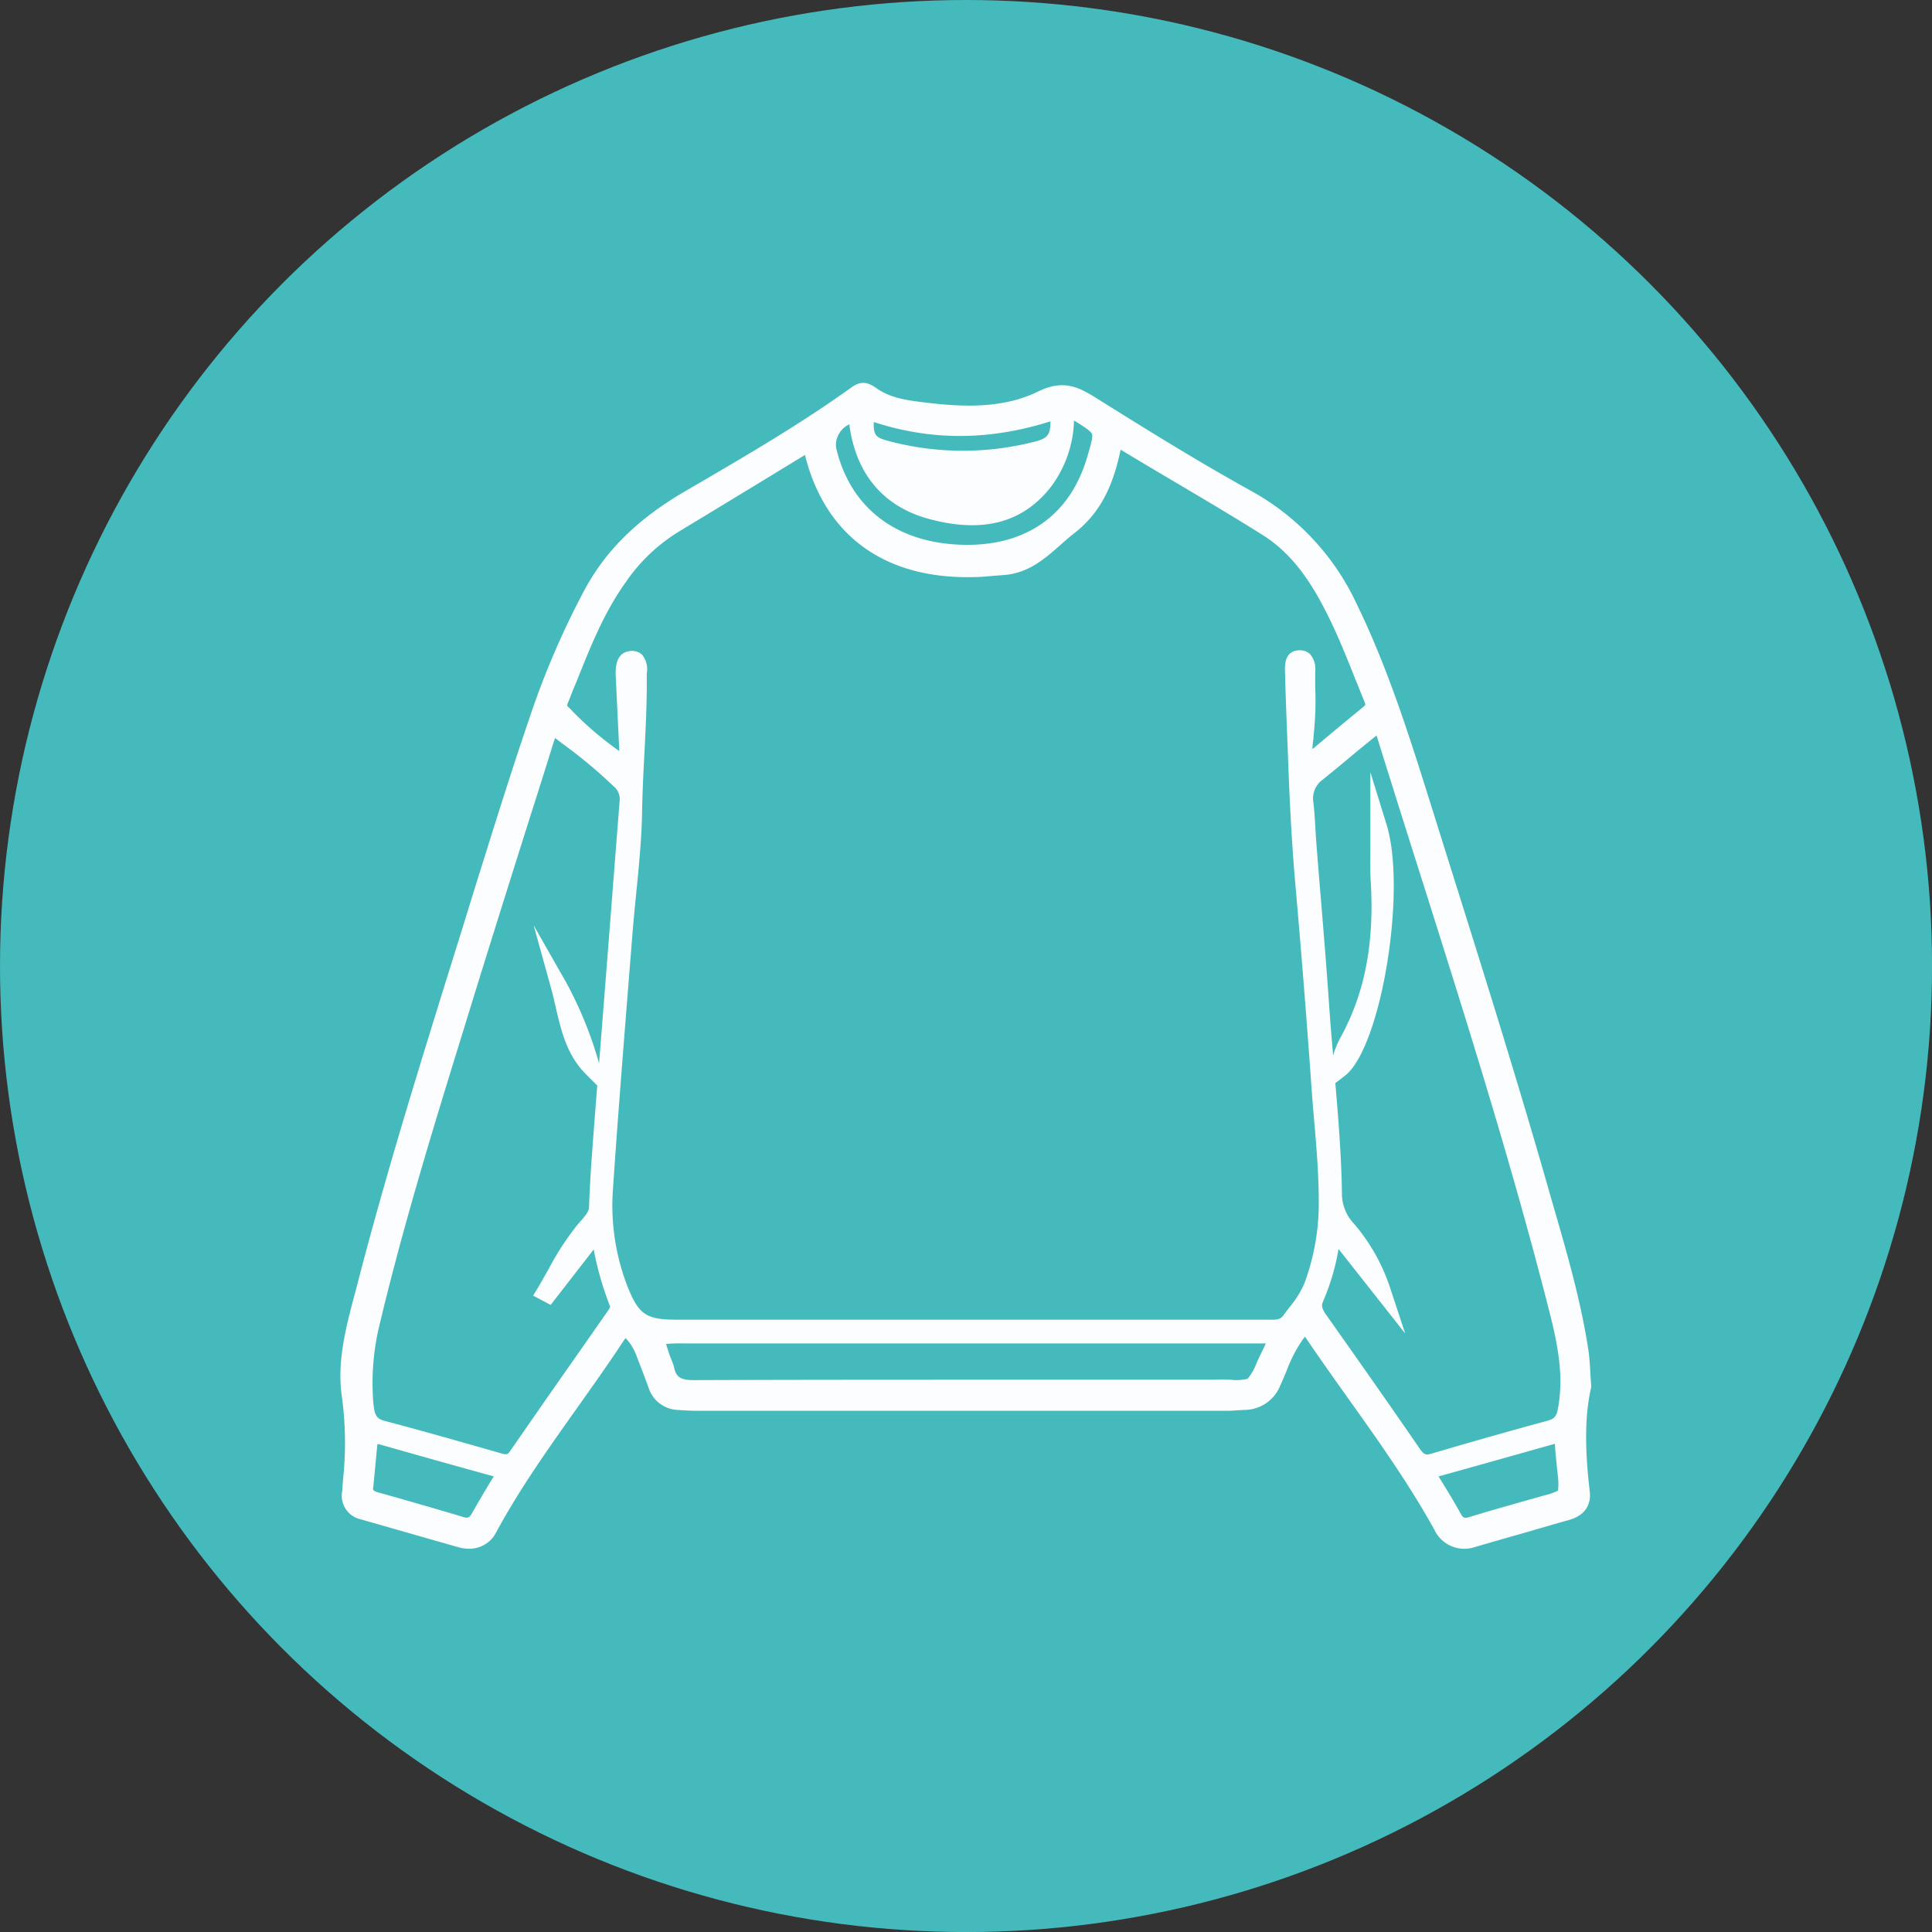 <svg id="Layer_1" data-name="Layer 1" xmlns="http://www.w3.org/2000/svg" viewBox="0 0 350.77 350.77"><rect x="0" y="0" width="350.77" height="350.77" fill="#333333" stroke="none"/><defs><style>.cls-1{fill:#44babc;}.cls-2{fill:#fbfdfe;}</style></defs><circle class="cls-1" cx="175.39" cy="175.39" r="175.39"/><path class="cls-2" d="M288.9,251.87l0-.23c-.07-.91-.12-1.73-.16-2.49-.09-1.51-.17-2.81-.37-4.11-1.33-8.73-3.8-17.28-6.19-25.55-.36-1.24-.72-2.48-1.07-3.72-5.82-20.37-12.28-40.9-18.53-60.76l-2.82-9c-3.8-12.11-7.73-24.63-13.43-36.33a45.23,45.23,0,0,0-19.16-20.54c-9.8-5.43-19.24-11.3-28.08-16.84-3.35-2.1-6.08-3.43-10.58-1.23-5.06,2.46-11.06,3.12-19.46,2.13l-.55-.06c-3.45-.4-6.71-.78-9.34-2.64-1.49-1.06-2.77-1.46-4.55-.18-9,6.47-18.72,12.16-28.14,17.66l-2,1.16c-8.59,5-14.4,10.69-18.28,17.84A150.93,150.93,0,0,0,96,130.75c-3.52,10.32-6.79,20.91-10,31.15q-1.39,4.53-2.8,9.06l-.69,2.2c-6.11,19.6-12.43,39.87-17.66,60.12-.17.67-.35,1.35-.53,2-1.54,5.85-3.14,11.9-2.27,18.15a62.36,62.36,0,0,1,.22,15.29c0,.38-.06.76-.09,1.14s0,.62-.07.93a4.41,4.41,0,0,0,3.43,5.07l6.76,1.93q5.45,1.57,10.89,3.11a7.2,7.2,0,0,0,2,.29,5.48,5.48,0,0,0,5-3.18c4.23-7.79,9.46-15.16,14.52-22.28,2.83-4,5.75-8.09,8.47-12.24a5.81,5.81,0,0,1,.4-.54,4.83,4.83,0,0,1,.44.48,9.37,9.37,0,0,1,1.55,2.74c.73,1.91,1.47,3.82,2.17,5.73a5.8,5.8,0,0,0,5.34,4.09c1,.07,2.24.15,3.46.15H222.3c.78,0,1.55,0,2.29-.09.46,0,.92-.06,1.38-.07a7,7,0,0,0,6.48-4.46c.4-.86.77-1.75,1.14-2.63a25.57,25.57,0,0,1,2.79-5.47c.1-.15.33-.46.55-.73.21.29.43.62.56.81,2.4,3.54,4.92,7.07,7.35,10.49,5.42,7.6,11,15.46,15.59,23.76a6,6,0,0,0,7.37,3.12l6.38-1.84c3.58-1,7.17-2.08,10.76-3.09,2.69-.77,4-2.61,3.69-5.19-.94-7.91-.87-13.85.22-18.69Zm-168-7.86a29.74,29.74,0,0,1,3.31-.1H229.82c-.17.38-.37.8-.51,1.09-.46.93-.83,1.73-1.15,2.41a9.66,9.66,0,0,1-1.64,2.91,8.27,8.27,0,0,1-3.08.18c-.81,0-1.77-.06-2.92,0q-18.86,0-37.72,0c-18.66,0-38,0-56.92.07h0c-2.56,0-3.16-.74-3.51-2.37a5.56,5.56,0,0,0-.3-.9l-.1-.26A27.43,27.43,0,0,1,120.94,244ZM233,238.83c-.53.77-1.26.82-2.9.77l-.86,0H122.91c-5.6,0-6.94-.91-9-6.08a40.62,40.62,0,0,1-2.62-17.64c.82-12.2,1.81-24.6,2.76-36.58l.76-9.53c.19-2.49.45-5,.69-7.48.49-4.91,1-10,1.08-15,.06-3.5.24-7.07.42-10.52.23-4.58.47-9.32.43-14,0-.15,0-.32,0-.51a4.23,4.23,0,0,0-.83-3.37,2.65,2.65,0,0,0-2.06-.7c-3,.2-2.8,3.57-2.73,5,.19,3.79.36,7.58.55,11.48l.08,1.69a59.51,59.51,0,0,1-8.9-7.65l-.34-.33c-.26-.25-.28-.3-.12-.69.53-1.29,1-2.59,1.57-3.88,2.48-6.2,5-12.62,9-18.16a31.68,31.68,0,0,1,9.6-9.13c7.06-4.27,14.44-8.75,22.55-13.71l.35-.2v0c3.67,14.75,14.61,22.62,30.81,22.16,1.18,0,2.36-.13,3.5-.23l1.72-.13c4.52-.32,7.47-2.93,10.33-5.45.82-.73,1.67-1.48,2.52-2.14,5.48-4.23,7.33-10,8.43-15.18h0c3.21,1.94,6.43,3.85,9.66,5.76,5.34,3.16,10.86,6.42,16.19,9.78,5.59,3.52,9,9.07,11.49,14,1.94,3.8,3.57,7.87,5.14,11.8.57,1.42,1.14,2.84,1.72,4.25.29.7.27.72,0,1-2.69,2.19-5.3,4.37-8.07,6.69l-1.31,1.1a14.82,14.82,0,0,1,.2-2l0-.33a58.22,58.22,0,0,0,.31-8.82q0-1.5,0-3a4.1,4.1,0,0,0-.94-3.11,2.68,2.68,0,0,0-2.08-.69c-1.73.11-2.56,1.33-2.47,3.63v.21c.09,3.63.23,7.27.37,10.9l.14,3.58c.27,7.59.63,15.72,1.34,23.78,1.14,13,2.1,25.05,2.93,36.81q.22,3.14.5,6.27c.41,4.76.83,9.68.85,14.52a42,42,0,0,1-2.58,15.17,17.23,17.23,0,0,1-2.68,4.33C233.78,237.78,233.39,238.3,233,238.83Zm-165.21,31,.21-2.2c.16-1.66.32-3.35.48-5.05a1.7,1.7,0,0,1,.08-.41,2.47,2.47,0,0,1,.47.1c6.51,1.86,13.25,3.75,20.62,5.78-1.44,2.31-2.8,4.66-3.94,6.66-.47.83-.78,1-1.68.69-5.16-1.55-10.45-3.06-15.39-4.45C67.62,270.65,67.66,270.46,67.8,269.82ZM110.36,238l-5.13,7.35q-6.32,9-12.6,18.09c-.43.62-.67.7-1.44.49l-2.42-.7c-6.22-1.77-12.65-3.61-19-5.27-1.5-.39-1.8-1.16-2-3.42a44.86,44.86,0,0,1,1.29-14.63c4.28-17.88,9.79-35.76,15.12-53l.92-3c3.74-12.14,7.63-24.47,11.39-36.38q2-6.23,3.92-12.44c.11-.34.24-.75.36-1.09.3.21.64.47.9.67l.52.4a88.4,88.4,0,0,1,9.26,7.73,2.93,2.93,0,0,1,1.06,2.49q-.82,10.41-1.63,20.83c-.37,4.73-.73,9.46-1.11,14.19q-.49,6.34-1,12.67a.28.28,0,0,0,0,.09,71.22,71.22,0,0,0-6-14.75L96.89,168l3.16,11.41c.31,1.12.58,2.3.84,3.44,1,4.28,2,8.72,5.55,12.24l2,2q-.53,6.53-1,13.06c-.21,2.83-.38,5.79-.49,8.83,0,1-.61,1.67-1.53,2.72l-.47.53a50.42,50.42,0,0,0-5.32,8.13c-.66,1.16-1.34,2.36-2,3.5l-.84,1.37,3.19,1.69,7.81-10.07a58.56,58.56,0,0,0,3,10.41C110.72,237.35,110.75,237.44,110.36,238Zm87-154.94c-3,10.22-10.7,15.85-21.67,15.86h0c-12.44,0-21.13-6.33-23.82-17.35a3.81,3.81,0,0,1,.52-2.91,4,4,0,0,1,1.83-1.62,1.7,1.7,0,0,1,0,.22c.07.46.15.92.23,1.37C156,86.84,161,92.26,169,94.31c9.43,2.45,16.48.62,21.54-5.58A21,21,0,0,0,195,76.35c1.84,1.14,3.05,1.9,3.26,2.46S198,80.87,197.37,83.07Zm-9.72-2.82a52.29,52.29,0,0,1-25.08.14c-3.45-.84-4-1-3.92-3.76,10.45,3.42,21,3.38,32.07-.12C190.74,79,190.15,79.63,187.65,80.25Zm52.59,156a40.71,40.71,0,0,0,2.79-9.48l12.1,15.34-2.64-8a34.34,34.34,0,0,0-6.72-12,7.88,7.88,0,0,1-2.12-5.52c-.1-6.67-.64-13.39-1.2-19.94l1.7-1.29c6.58-5,11.33-33.62,7.59-45.69l-2.93-9.47v9.91c0,1.21,0,2.35,0,3.43,0,2.2-.06,4.28.06,6.33.69,11.21-1,20.17-5.31,28.21a16.28,16.28,0,0,0-1.51,3.56c-.25-2.86-.49-5.75-.69-8.62-.45-6.63-1-13.36-1.54-19.87-.28-3.34-.55-6.67-.81-10-.07-.92-.13-1.85-.18-2.78-.09-1.55-.18-3.15-.37-4.74a4.16,4.16,0,0,1,1.72-4.08c1.68-1.36,3.36-2.74,5-4.12s3.16-2.6,4.75-3.89h0q3.74,12,7.55,24c8.35,26.39,17,53.67,23.92,80.95,1.62,6.37,2.49,11.73,1.47,17.25-.25,1.38-.67,1.88-1.87,2.21-6.53,1.77-13.45,3.73-21.16,6-.93.27-1.25.2-2-.83-5.89-8.57-11.79-16.95-17.34-24.8C240,237.42,239.88,237,240.24,236.25Zm42.07,25.88c.08,1.47.24,2.95.39,4.38l.18,1.76a10.36,10.36,0,0,1,0,2.38,10.76,10.76,0,0,1-2.41.84l-3.85,1.09c-3.21.91-6.54,1.85-9.79,2.85-.94.28-1.19.19-1.64-.64-1.32-2.39-2.75-4.72-4-6.72v0Q271.75,265.11,282.31,262.13Z"/></svg>